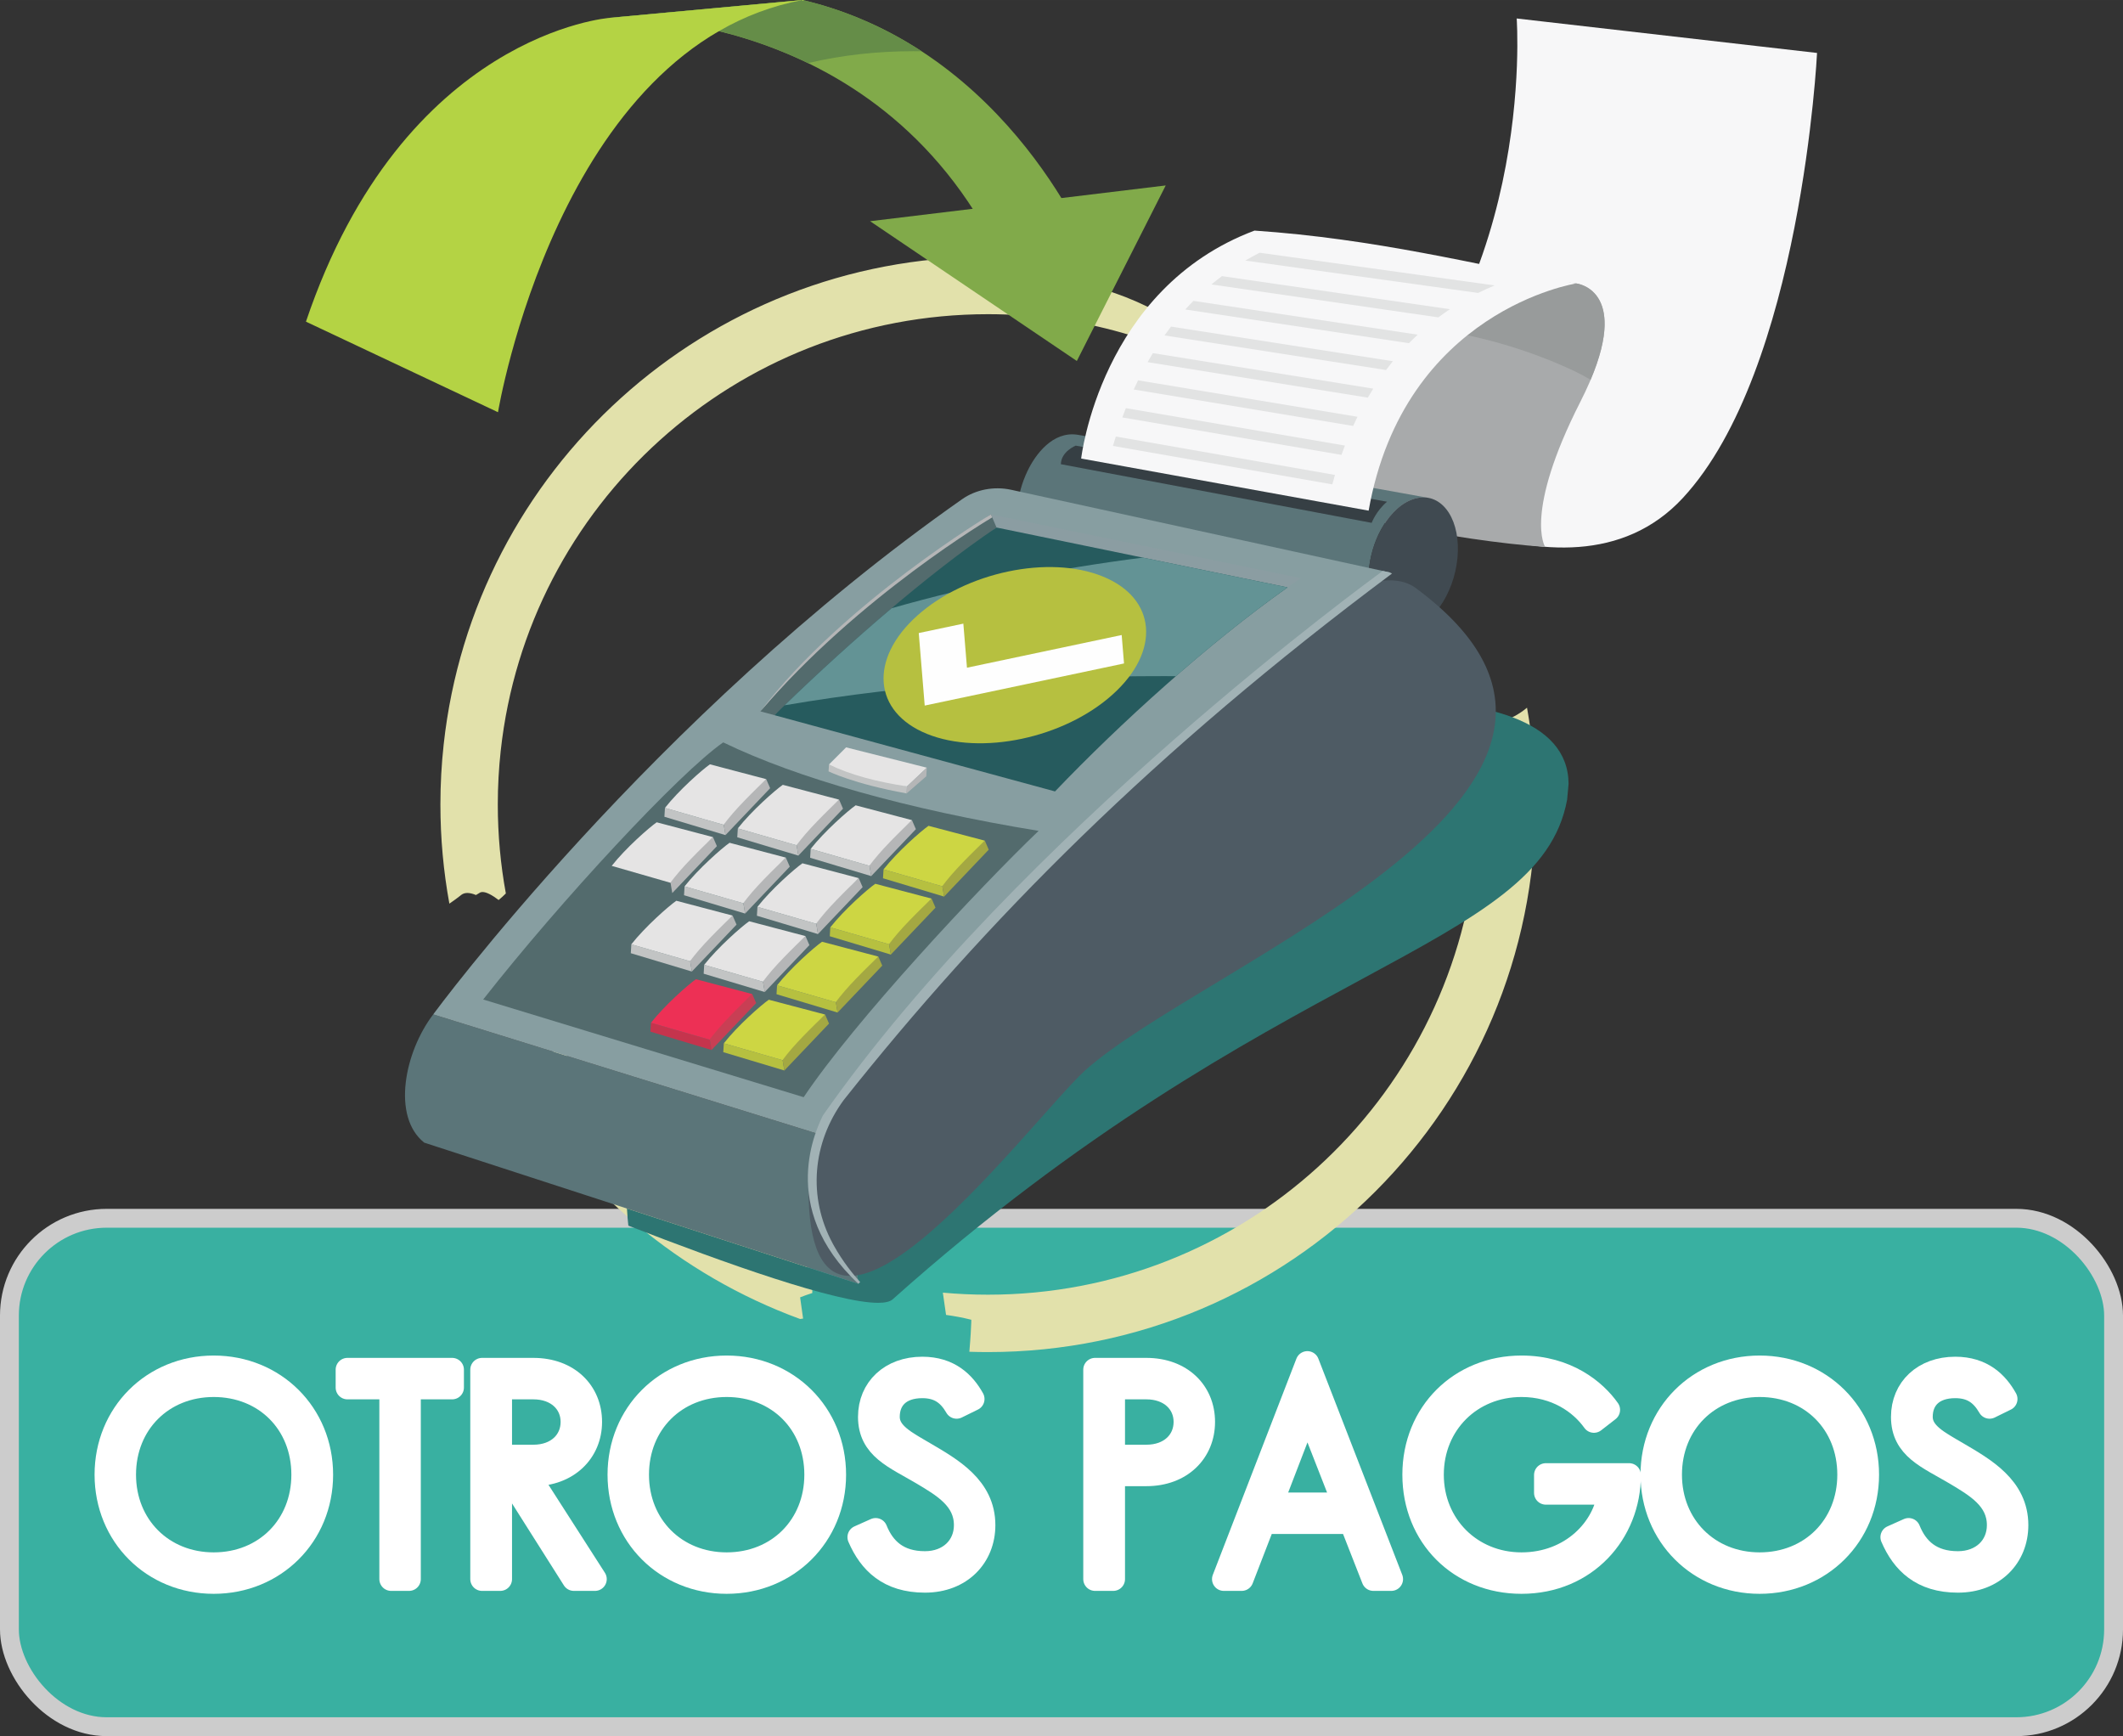 <?xml version="1.0" encoding="UTF-8"?>
<!DOCTYPE svg PUBLIC "-//W3C//DTD SVG 1.1//EN" "http://www.w3.org/Graphics/SVG/1.1/DTD/svg11.dtd">
<!-- Creator: CorelDRAW 2020 (64-Bit) -->
<svg xmlns="http://www.w3.org/2000/svg" xml:space="preserve" width="22.529mm" height="18.421mm" version="1.1" style="shape-rendering:geometricPrecision; text-rendering:geometricPrecision; image-rendering:optimizeQuality; fill-rule:evenodd; clip-rule:evenodd"
viewBox="0 0 6785870 5548469"
 xmlns:xlink="http://www.w3.org/1999/xlink"
 xmlns:xodm="http://www.corel.com/coreldraw/odm/2003">
 <rect x="0" y="0" width="6785870" height="5548469" fill="#333333" stroke="none"/>
 <defs>
  <style type="text/css">
   <![CDATA[
    .str0 {stroke:#CCCCCC;stroke-width:60242;stroke-miterlimit:22.926}
    .str1 {stroke:white;stroke-width:75302;stroke-linejoin:round;stroke-miterlimit:22.926}
    .fil1 {fill:none;fill-rule:nonzero}
    .fil0 {fill:#39B0A1}
    .fil35 {fill:#FEFEFE;fill-rule:nonzero}
    .fil28 {fill:#ED3055;fill-rule:nonzero}
    .fil10 {fill:#F7F7F8;fill-rule:nonzero}
    .fil22 {fill:#E5E4E4;fill-rule:nonzero}
    .fil34 {fill:#E2E3E3;fill-rule:nonzero}
    .fil3 {fill:#E2E1AB;fill-rule:nonzero}
    .fil27 {fill:#C83F54;fill-rule:nonzero}
    .fil26 {fill:#C5344D;fill-rule:nonzero}
    .fil20 {fill:#C2C4C4;fill-rule:nonzero}
    .fil25 {fill:#CDD643;fill-rule:nonzero}
    .fil21 {fill:#B5B6B7;fill-rule:nonzero}
    .fil31 {fill:#ADBDC0;fill-rule:nonzero}
    .fil23 {fill:#B6C040;fill-rule:nonzero}
    .fil11 {fill:#A8AAAB;fill-rule:nonzero}
    .fil9 {fill:#B4D344;fill-rule:nonzero}
    .fil7 {fill:#AEC576;fill-rule:nonzero}
    .fil18 {fill:#A1B2B5;fill-rule:nonzero}
    .fil6 {fill:#A8BB67;fill-rule:nonzero}
    .fil24 {fill:#A4A842;fill-rule:nonzero}
    .fil12 {fill:#989B9B;fill-rule:nonzero}
    .fil29 {fill:#8B9DA2;fill-rule:nonzero}
    .fil17 {fill:#879EA1;fill-rule:nonzero}
    .fil5 {fill:#81AA4A;fill-rule:nonzero}
    .fil32 {fill:#639395;fill-rule:nonzero}
    .fil14 {fill:#5B7579;fill-rule:nonzero}
    .fil8 {fill:#658D48;fill-rule:nonzero}
    .fil19 {fill:#536B6D;fill-rule:nonzero}
    .fil16 {fill:#4E5B64;fill-rule:nonzero}
    .fil4 {fill:#508378;fill-rule:nonzero}
    .fil15 {fill:#404A51;fill-rule:nonzero}
    .fil33 {fill:#363F44;fill-rule:nonzero}
    .fil13 {fill:#2D7572;fill-rule:nonzero}
    .fil30 {fill:#265B5E;fill-rule:nonzero}
    .fil2 {fill:white;fill-rule:nonzero}
   ]]>
  </style>
 </defs>
 <g id="Capa_x0020_1">
  <g id="_2834903536528">
   <rect class="fil0 str0" x="30121" y="3893493" width="6725639" height="1624865" rx="310943" ry="310943"/>
   <g>
    <path class="fil1 str1" d="M1027096 4712942c0,-194039 -150003,-343108 -344042,-343108 -194070,0 -343108,149069 -343108,343108 0,194070 149039,343108 343108,343108 194039,0 344042,-149039 344042,-343108zm-344042 285939c-164069,0 -285939,-121870 -285939,-285939 0,-164973 121870,-285909 285939,-285909 164973,0 285909,120936 285909,285909 0,164069 -120936,285939 -285909,285939z"/>
   </g>
   <g>
    <polygon id="1" class="fil1 str1" points="1445206,4377334 1110531,4377334 1110531,4434534 1250202,4434534 1250202,5046683 1307402,5046683 1307402,4434534 1445206,4434534 "/>
   </g>
   <g>
    <path id="2" class="fil1 str1" d="M1886749 4544205c0,-95604 -71236,-166870 -181840,-166870l-164069 0 0 669349 58134 0 0 -334674 23434 0 211841 334674 67501 0 -214672 -334674 17832 0c108737,0 181840,-72170 181840,-167804zm-181840 110634l-105936 0 0 -220305 105936 0c75905,0 124671,47802 124671,109671 0,62802 -48766,110634 -124671,110634z"/>
   </g>
   <g>
    <path id="3" class="fil1 str1" d="M2666733 4712942c0,-194039 -150003,-343108 -344042,-343108 -194070,0 -343108,149069 -343108,343108 0,194070 149039,343108 343108,343108 194039,0 344042,-149039 344042,-343108zm-344042 285939c-164069,0 -285939,-121870 -285939,-285939 0,-164973 121870,-285909 285939,-285909 164973,0 285909,120936 285909,285909 0,164069 -120936,285939 -285909,285939z"/>
   </g>
   <g>
    <path id="4" class="fil1 str1" d="M3057643 4496402l51567 -25332c-28133,-50603 -75001,-97472 -161238,-97472 -100303,0 -167804,64670 -167804,154671 0,99369 80634,128436 167804,180003 67501,40302 138737,81538 138737,165906 0,69369 -52501,120936 -130303,120936 -85303,0 -132171,-43103 -157503,-105936l-52471 23434c34669,80634 94670,139701 209973,139701 114369,0 187503,-77803 187503,-178136 0,-120906 -104068,-179039 -190304,-229673 -59067,-34669 -115303,-62802 -115303,-116237 0,-58134 38434,-97502 109671,-97502 53435,0 85303,23434 109671,65634z"/>
   </g>
   <g>
    <path id="5" class="fil1 str1" d="M3664220 4654839l-105936 0 0 -220305 105936 0c75905,0 124671,47802 124671,109671 0,62802 -48766,110634 -124671,110634zm0 -277505l-164069 0 0 669349 58134 0 0 -334674 105936 0c110604,0 181840,-72170 181840,-167804 0,-95604 -71236,-166870 -181840,-166870z"/>
   </g>
   <g>
    <path id="6" class="fil1 str1" d="M4178867 4355768l-267173 690915 57170 0 70333 -181871 279342 0 71266 181871 57170 0 -268107 -690915zm0 150003l118104 301873 -234341 0 116237 -301873z"/>
   </g>
   <g>
    <path id="7" class="fil1 str1" d="M4520108 4712942c0,196871 146237,343108 343108,343108 205305,0 344042,-157473 344042,-342175l-266240 0 0 57200 202503 0c-13133,113436 -120002,227805 -280306,227805 -162171,0 -285939,-123767 -285939,-285939 0,-163105 123767,-285909 285939,-285909 110604,0 189371,55302 231540,114369l45935 -35633c-42169,-60001 -133105,-135936 -277475,-135936 -195003,0 -343108,146237 -343108,343108z"/>
   </g>
   <g>
    <path id="8" class="fil1 str1" d="M5968476 4712942c0,-194039 -150003,-343108 -344042,-343108 -194070,0 -343108,149069 -343108,343108 0,194070 149039,343108 343108,343108 194039,0 344042,-149039 344042,-343108zm-344042 285939c-164069,0 -285939,-121870 -285939,-285939 0,-164973 121870,-285909 285939,-285909 164973,0 285909,120936 285909,285909 0,164069 -120936,285939 -285909,285939z"/>
   </g>
   <g>
    <path id="9" class="fil1 str1" d="M6359386 4496402l51567 -25332c-28133,-50603 -75001,-97472 -161238,-97472 -100303,0 -167804,64670 -167804,154671 0,99369 80634,128436 167804,180003 67501,40302 138737,81538 138737,165906 0,69369 -52501,120936 -130303,120936 -85303,0 -132171,-43103 -157503,-105936l-52471 23434c34669,80634 94670,139701 209973,139701 114369,0 187503,-77803 187503,-178136 0,-120906 -104068,-179039 -190304,-229673 -59067,-34669 -115303,-62802 -115303,-116237 0,-58134 38434,-97502 109671,-97502 53435,0 85303,23434 109671,65634z"/>
   </g>
   <path id="10" class="fil2" d="M1027096 4712942c0,-194039 -150003,-343108 -344042,-343108 -194070,0 -343108,149069 -343108,343108 0,194070 149039,343108 343108,343108 194039,0 344042,-149039 344042,-343108zm-344042 285939c-164069,0 -285939,-121870 -285939,-285939 0,-164973 121870,-285909 285939,-285909 164973,0 285909,120936 285909,285909 0,164069 -120936,285939 -285909,285939z"/>
   <polygon id="11" class="fil2" points="1445206,4377334 1110531,4377334 1110531,4434534 1250202,4434534 1250202,5046683 1307402,5046683 1307402,4434534 1445206,4434534 "/>
   <path id="12" class="fil2" d="M1886749 4544205c0,-95604 -71236,-166870 -181840,-166870l-164069 0 0 669349 58134 0 0 -334674 23434 0 211841 334674 67501 0 -214672 -334674 17832 0c108737,0 181840,-72170 181840,-167804zm-181840 110634l-105936 0 0 -220305 105936 0c75905,0 124671,47802 124671,109671 0,62802 -48766,110634 -124671,110634z"/>
   <path id="13" class="fil2" d="M2666733 4712942c0,-194039 -150003,-343108 -344042,-343108 -194070,0 -343108,149069 -343108,343108 0,194070 149039,343108 343108,343108 194039,0 344042,-149039 344042,-343108zm-344042 285939c-164069,0 -285939,-121870 -285939,-285939 0,-164973 121870,-285909 285939,-285909 164973,0 285909,120936 285909,285909 0,164069 -120936,285939 -285909,285939z"/>
   <path id="14" class="fil2" d="M3057643 4496402l51567 -25332c-28133,-50603 -75001,-97472 -161238,-97472 -100303,0 -167804,64670 -167804,154671 0,99369 80634,128436 167804,180003 67501,40302 138737,81538 138737,165906 0,69369 -52501,120936 -130303,120936 -85303,0 -132171,-43103 -157503,-105936l-52471 23434c34669,80634 94670,139701 209973,139701 114369,0 187503,-77803 187503,-178136 0,-120906 -104068,-179039 -190304,-229673 -59067,-34669 -115303,-62802 -115303,-116237 0,-58134 38434,-97502 109671,-97502 53435,0 85303,23434 109671,65634z"/>
   <path id="15" class="fil2" d="M3664220 4654839l-105936 0 0 -220305 105936 0c75905,0 124671,47802 124671,109671 0,62802 -48766,110634 -124671,110634zm0 -277505l-164069 0 0 669349 58134 0 0 -334674 105936 0c110604,0 181840,-72170 181840,-167804 0,-95604 -71236,-166870 -181840,-166870z"/>
   <path id="16" class="fil2" d="M4178867 4355768l-267173 690915 57170 0 70333 -181871 279342 0 71266 181871 57170 0 -268107 -690915zm0 150003l118104 301873 -234341 0 116237 -301873z"/>
   <path id="17" class="fil2" d="M4520108 4712942c0,196871 146237,343108 343108,343108 205305,0 344042,-157473 344042,-342175l-266240 0 0 57200 202503 0c-13133,113436 -120002,227805 -280306,227805 -162171,0 -285939,-123767 -285939,-285939 0,-163105 123767,-285909 285939,-285909 110604,0 189371,55302 231540,114369l45935 -35633c-42169,-60001 -133105,-135936 -277475,-135936 -195003,0 -343108,146237 -343108,343108z"/>
   <path id="18" class="fil2" d="M5968476 4712942c0,-194039 -150003,-343108 -344042,-343108 -194070,0 -343108,149069 -343108,343108 0,194070 149039,343108 343108,343108 194039,0 344042,-149039 344042,-343108zm-344042 285939c-164069,0 -285939,-121870 -285939,-285939 0,-164973 121870,-285909 285939,-285909 164973,0 285909,120936 285909,285909 0,164069 -120936,285939 -285909,285939z"/>
   <path id="19" class="fil2" d="M6359386 4496402l51567 -25332c-28133,-50603 -75001,-97472 -161238,-97472 -100303,0 -167804,64670 -167804,154671 0,99369 80634,128436 167804,180003 67501,40302 138737,81538 138737,165906 0,69369 -52501,120936 -130303,120936 -85303,0 -132171,-43103 -157503,-105936l-52471 23434c34669,80634 94670,139701 209973,139701 114369,0 187503,-77803 187503,-178136 0,-120906 -104068,-179039 -190304,-229673 -59067,-34669 -115303,-62802 -115303,-116237 0,-58134 38434,-97502 109671,-97502 53435,0 85303,23434 109671,65634z"/>
  </g>
  <g>
   <path class="fil3" d="M3157976 4321128c-19940,0 -39850,-331 -59609,-994 0,0 0,0 0,0 4066,-45874 5572,-78013 6084,-92984 181,-6115 181,-9307 181,-9307l0 0c-25934,-6627 -53133,-11687 -80664,-15482l-60 0 0 -90 -10211 -71086c47531,4337 95634,6536 144280,6536 811942,0 1479634,-617631 1558882,-1408699 1627,-8916 2380,-17380 2349,-25452 3645,-43736 5512,-87923 5512,-132593 0,-58103 -3133,-115484 -9338,-171991 -2922,-26778 -6506,-53284 -10753,-79640 1928,30 3855,60 5813,60 60634,0 120062,-15663 170455,-57682 6898,38645 12500,77652 16808,117141 6928,63134 10452,127201 10452,192112 0,966553 -783598,1750151 -1750181,1750151zm-600552 -105755l-30 0c-384555,-140454 -706036,-411995 -910377,-760465 30,-30 60,-30 60,-60 33133,-22320 61447,-43374 84911,-62140 26025,-20723 46206,-38585 60814,-52230 173105,306421 446423,548714 775465,682482 25693,42742 28856,85754 28103,109490 -13103,4157 -26085,8675 -38886,13765l9488 67832 0 0 -60 0c-3193,361 -6205,964 -9488,1325zm-1121073 -1327402c-18826,-102833 -28645,-208739 -28645,-316993 0,-64911 3524,-128858 10452,-191871 95514,-876431 837936,-1558400 1739819,-1558400 125605,0 248107,13223 366211,38374l-271571 25121 0 0 0 0 30 0 0 0c361,-30 5121,-241 13645,-241 48133,0 216871,6807 396844,94068 0,0 30,-30 60,-30 105966,51386 215757,130665 307204,252926 -236902,-143918 -515009,-226811 -812424,-226811 -807363,0 -1471983,610492 -1557497,1395084 -6205,56417 -9368,113677 -9368,171780 0,97110 8856,192172 25753,284402 -7048,7169 -14729,14067 -22982,20994 -21145,-16054 -39097,-25543 -51477,-25543 -4187,0 -7771,1084 -10603,3374l0 0 -10512 6205c-10060,-4277 -19277,-6566 -27410,-6566 -7470,0 -14006,1928 -19398,6084 0,0 -90,90 -271,211 0,0 30,-30 30,-60l0 0c-1235,994 -2139,1687 -3283,2681 -9729,7590 -19639,14940 -29760,21868 -1566,1145 -3163,2199 -4759,3283 -30,0 -60,30 -90,60zm3137494 -1029476c-7440,-1506 -14910,-3012 -22410,-4518 -91176,-176871 -214974,-334102 -363530,-463803l65122 -8253c0,0 -70814,-182051 -238799,-337807 248799,139852 459978,338741 614499,577721 -7831,68073 -23675,151238 -54880,236661z"/>
   <path class="fil4" d="M4207873 2902339c1295,-13042 2500,-26205 3584,-39278 90,12410 -1084,25482 -3584,39278z"/>
   <path class="fil5" d="M1949491 56959c0,0 881672,-42802 1264359,802996l278589 -35332c0,0 -259462,-667120 -927305,-824623l-615643 56959z"/>
   <path class="fil6" d="M2582635 201660c-277565,-134581 -537810,-145033 -612059,-145033 -13133,0 -20452,301 -21024,331 572,-30 7982,-361 21235,-361 74519,0 334584,10512 611968,145033 -30,30 -90,30 -120,30z"/>
   <path class="fil7" d="M2945924 163918l0 0c-7109,-4639 -14307,-9217 -21537,-13765 7259,4548 14428,9127 21537,13765zm-21717 -13856c-120,-60 -271,-181 -392,-241 120,60 271,181 392,241zm-783 -482c-30,0 0,0 -30,-30 0,30 30,30 30,30z"/>
   <path class="fil7" d="M2616491 13313c-30,-30 0,0 -30,0 0,0 30,0 30,0zm-783 -211c-60,-30 -90,-30 -120,-30 30,0 90,0 120,30zm-843 -241c-30,-30 -90,-30 -151,-30 60,0 120,0 151,30zm-843 -241c-60,-30 -90,-30 -120,-30 30,0 60,30 120,30zm-3253 -904c-30,-30 -90,-30 -120,-30 30,0 90,0 120,30zm-753 -211c-90,-30 -181,-60 -271,-90 90,30 181,60 271,90zm-843 -241c-120,-30 -181,-30 -301,-90 90,30 211,60 301,90zm-874 -241c-120,-30 -211,-60 -331,-90 120,30 211,60 331,90zm-874 -241c-120,-30 -211,-60 -331,-90 120,30 211,60 331,90zm-904 -241c-60,-30 -181,-60 -241,-60 60,0 181,30 241,60zm-2229 -633c-120,0 -241,-60 -361,-60 120,0 241,60 361,60zm-843 -211c-120,-30 -301,-90 -422,-90 151,0 301,60 422,90zm-904 -241c-151,-30 -241,-60 -422,-120 151,30 301,90 422,120zm-874 -241c-151,-30 -301,-60 -452,-120 151,60 301,90 452,120zm-904 -241c-151,-30 -301,-90 -482,-120 181,30 331,90 482,120zm-874 -241c-151,-30 -422,-90 -572,-151 211,60 392,120 572,151zm-904 -241c-331,-60 -572,-151 -874,-241 271,90 572,181 874,241zm-1145 -301c-181,-60 -452,-120 -633,-181 211,60 422,120 633,181zm-964 -271c-211,-30 -392,-90 -602,-151 181,60 422,120 602,151zm-934 -211c-151,-60 -422,-120 -572,-151 181,30 392,90 572,151zm-934 -271c-211,-30 -361,-90 -572,-151 211,60 392,120 572,151zm-904 -241c-211,-60 -422,-90 -633,-151 211,60 422,90 633,151zm-904 -211c-241,-90 -512,-151 -753,-211 241,60 512,120 753,211zm-904 -271c-331,-60 -602,-151 -904,-211 301,60 572,151 904,211zm-1205 -301c-181,-30 -422,-90 -633,-151 211,60 422,120 633,151zm-934 -241c-211,-60 -422,-90 -602,-151 181,60 392,90 602,151zm-934 -241c-211,-60 -422,-90 -602,-151 181,60 392,90 602,151zm-904 -241c-211,-30 -422,-90 -633,-151 211,60 422,120 633,151zm-964 -211c-211,-90 -422,-120 -663,-181 241,60 452,90 663,181zm-874 -241c-331,-90 -602,-151 -934,-241 301,90 633,151 934,241zm-934 -241c-331,-90 -633,-151 -964,-241 331,90 663,151 964,241zm-1024 -271c-241,-60 -602,-151 -843,-211 271,90 542,151 843,211zm-1054 -271c-271,-60 -482,-90 -723,-151 241,60 482,90 723,151zm-964 -241c-241,-30 -452,-90 -693,-181 241,90 482,151 693,181zm-934 -211c-271,-90 -482,-120 -723,-181 241,60 482,90 723,181zm-934 -241c-241,-60 -512,-151 -783,-181 271,30 542,120 783,181zm-934 -241c-633,-151 -1205,-301 -1868,-452 633,151 1265,301 1868,452zm-2078 -512c-241,-60 -482,-120 -723,-181 241,60 482,120 723,181zm-964 -241c-241,-60 -452,-90 -693,-181 241,60 482,120 693,181zm-964 -241c-241,-60 -422,-90 -633,-151 211,30 422,90 633,151zm-934 -211c-211,-60 -452,-120 -663,-151 211,30 422,90 663,151zm-964 -241c-241,-60 -482,-120 -723,-181 271,60 482,120 723,181zm-874 -241c-663,-151 -1265,-271 -1898,-422 633,151 1265,271 1898,422zm-2078 -482c-241,-60 -482,-120 -723,-181 211,60 482,120 723,181zm-1024 -241c-211,-60 -452,-120 -663,-151 211,30 452,90 663,151zm-964 -241c-241,-30 -361,-90 -602,-151 181,60 392,120 602,151zm-934 -211c-211,-60 -422,-120 -633,-151 211,30 422,90 633,151zm-934 -241c-211,-30 -452,-90 -663,-151 211,60 452,120 663,151zm-934 -211c-331,-90 -602,-120 -934,-211 331,60 633,151 934,211z"/>
   <path class="fil8" d="M2582755 201630c-277384,-134520 -537449,-145033 -611968,-145033 -13253,0 -20663,331 -21235,361l-30 0 0 0 -30 0 0 0 615643 -56959 0 0c331,90 602,120 934,211 90,0 181,30 271,60 211,60 452,120 663,151 90,30 211,60 301,90 211,30 422,90 633,151 90,30 211,30 331,60 241,60 361,120 602,151 120,30 211,60 301,90 211,30 452,90 663,151 90,0 181,30 301,60 241,60 482,120 723,181 60,30 120,30 181,60 633,151 1235,271 1898,422 30,30 120,60 151,60 241,60 482,120 723,181 120,30 211,60 301,90 211,30 452,90 663,151 90,0 181,30 301,60 211,60 392,90 633,151 90,30 181,60 271,60 241,90 452,120 693,181 90,30 151,30 241,60 241,60 482,120 723,181 90,30 151,30 211,60 663,151 1235,301 1868,452 60,30 120,30 151,60 271,30 542,120 783,181 60,0 151,30 211,60 241,60 452,90 723,181 90,0 151,30 241,30 241,90 452,151 693,181 90,30 151,60 241,90 241,60 452,90 723,151 60,30 151,60 211,60 241,60 602,151 843,211 0,0 30,30 60,30 331,90 633,151 964,241 0,0 0,0 0,0 331,90 602,151 934,241 60,0 151,30 211,60 241,60 452,90 663,181 120,30 211,30 331,60 211,60 422,120 633,151 90,30 181,60 301,90 181,60 392,90 602,151 120,30 211,60 331,90 181,60 392,90 602,151 90,30 211,60 301,90 211,60 452,120 633,151 90,30 211,60 301,90 301,60 572,151 904,211 30,30 90,60 151,60 241,60 512,120 753,211 90,0 181,30 271,60 211,60 422,90 633,151 120,30 211,90 331,90 211,60 361,120 572,151 120,30 241,60 361,120 151,30 422,90 572,151 120,0 211,30 331,60 211,60 392,120 602,151 90,60 211,90 331,90 181,60 452,120 633,181 90,30 181,60 271,60 301,90 542,181 874,241 120,30 211,60 331,90 151,60 422,120 572,151 120,30 271,90 392,120 181,30 331,90 482,120 181,60 301,90 452,120 151,60 301,90 452,120 151,60 301,90 452,120 181,60 271,90 422,120 181,30 331,90 482,151 120,0 301,60 422,90 181,60 331,90 482,151 120,0 241,60 361,60 663,181 1325,392 1988,572 60,0 181,30 241,60 211,60 392,90 572,151 120,30 211,60 331,90 181,60 361,90 542,151 120,30 211,60 331,90 211,60 392,90 572,151 120,60 181,60 301,90 181,60 392,120 572,151 90,30 181,60 271,90 181,30 422,120 633,181 30,0 90,0 120,30 1054,271 2078,572 3133,874 30,0 60,0 120,30 241,60 452,120 693,211 60,0 120,0 151,30 241,60 482,120 723,211 30,0 60,0 120,30 241,60 482,120 753,211 30,0 0,-30 30,0 114761,32501 216781,80122 306903,136237 30,30 0,30 30,30 151,90 271,151 392,241 120,60 271,181 392,241 60,60 120,90 181,90 7229,4548 14428,9127 21537,13765 -8886,-151 -17802,-211 -26687,-211 -112803,0 -225395,11807 -336482,37922z"/>
   <polygon class="fil5" points="2781162,706940 3726088,592631 3441957,1153634 "/>
   <path class="fil9" d="M977938 1027969l613836 289403c0,0 193708,-1171165 973360,-1317372l-615643 56959c0,0 -659770,47953 -971553,971011z"/>
   <path class="fil10" d="M5378586 1591865c379886,-409435 429345,-1422675 429345,-1422675l-960077 -110152c0,0 68375,922666 -569980,1426621 0,0 720856,515611 1100712,106207z"/>
   <path class="fil11" d="M5038189 905859c0,0 195335,20030 13133,378350 -182232,358319 -112412,463713 -112412,463713 -296903,-20994 -663054,-101417 -1056253,-205124 0,0 -58495,-131569 163075,-345729 221600,-214130 -70604,-422507 -70604,-422507l1063060 131297z"/>
   <path class="fil12" d="M5038189 905859l-1063060 -131297c0,0 165123,117803 152924,267294 312264,-31235 629318,13826 908992,146298 16054,8042 31717,16657 47109,25603 122713,-290397 -45965,-307897 -45965,-307897z"/>
   <path class="fil13" d="M2806524 4163716c-133165,-30 -488984,-126237 -798056,-246661 -1355,-15392 -2380,-23765 -2380,-23765 -572,-10482 -1265,-20783 -2139,-30904l739742 240486c-16838,-138767 -27350,-253679 6837,-436935l-142954 -44368c365488,-530069 870497,-1009535 1258244,-1338818 168527,-25061 369765,-46326 556365,-46326 316270,0 590462,61146 591546,268920 -1386,16657 -2952,33464 -4609,50061 0,60 -30,120 -30,211 -88164,483803 -941673,512900 -2155760,1596895 -8554,7681 -24579,11205 -46808,11205z"/>
   <path class="fil14" d="M2750529 3665936l-1365776 -424043c-91959,120364 -133014,326963 -28735,409887l1387674 451092c-16838,-138767 -27350,-253679 6837,-436935z"/>
   <path class="fil14" d="M4565199 1591021c-152171,-27470 -304945,-54850 -457327,-82260 -207052,-37230 -414073,-74459 -621095,-111689 -14609,-2621 -29217,-5813 -43947,-7892 -77742,-10964 -132984,62140 -158979,116990 -33645,70995 -46748,159641 -15482,233257 16145,37922 44910,65242 89821,73315 185094,33284 370187,66567 555281,99851 181961,32711 363711,66658 545973,98194 3163,542 6295,1114 9428,1687 -49429,-8886 -75333,-55844 -86236,-95243 -12591,-45422 -10512,-94008 -211,-139581 10542,-46356 30543,-92411 62863,-130334 27320,-32109 71206,-65061 119912,-56296z"/>
   <path class="fil15" d="M4537277 1590419c78104,-10091 132412,76327 121267,192955 -11145,116779 -83556,219582 -161659,229673 -78224,10121 -132563,-76296 -121388,-193076 11145,-116629 83556,-219431 161780,-229552z"/>
   <path class="fil16" d="M3466776 3422408c-186991,174039 -927395,1176978 -880377,301361 23525,-438321 1610359,-2087144 1938286,-1844881 857454,633324 -679379,1201557 -1057910,1543520z"/>
   <path class="fil17" d="M4442787 1829670l-60 60c-8976,6295 -1160050,812755 -1835152,1791838l-12470 -3886 -1210382 -375790c0,0 699681,-952486 1690662,-1646595 43916,-30784 101417,-41808 155816,-30211l1188544 259553 23043 5030z"/>
   <path class="fil18" d="M4449474 1832863c-763146,569377 -1299631,1112158 -1752440,1682469 -100785,137020 -115213,311150 -35452,458652 1145,2108 2259,4187 3404,6235 29097,52230 62079,92682 84399,117231l-5693 5422c-262354,-244251 -130273,-502448 -113375,-537961 627360,-897847 1762410,-1719758 1789428,-1740271l23043 5030c2259,1054 4488,2078 6687,3193z"/>
   <path class="fil19" d="M2311606 2372571c-140545,97713 -519075,505460 -767182,821731l1024415 312204c162864,-243348 559528,-667722 750917,-851129 -420128,-68706 -771278,-168135 -1008150,-282806z"/>
   <polygon class="fil20" points="2125428,2581972 2123681,2610316 2318925,2668901 2313413,2636069 "/>
   <path class="fil21" d="M2449138 2490103l12530 28886 -142743 149912 -5512 -32832c23796,-48706 73706,-92261 135725,-145966z"/>
   <path class="fil22" d="M2269196 2442723c-24910,17320 -99821,83194 -143768,139249l187985 54097c28856,-43133 101839,-113466 135725,-145966l-179943 -47380z"/>
   <polygon class="fil20" points="2358324,2647455 2356577,2675859 2551821,2734414 2546309,2701552 "/>
   <path class="fil21" d="M2682034 2555616l12530 28856 -142743 149942 -5512 -32862c23796,-48676 73706,-92230 135725,-145936z"/>
   <path class="fil22" d="M2502091 2508236c-24910,17289 -99821,83194 -143768,139219l187985 54097c28856,-43103 101839,-113436 135725,-145936l-179943 -47380z"/>
   <polygon class="fil20" points="2591219,2712968 2589502,2741342 2784716,2799928 2779234,2767066 "/>
   <path class="fil21" d="M2914930 2621129l12530 28856 -142743 149942 -5482 -32862c23765,-48676 73706,-92230 135695,-145936z"/>
   <path class="fil22" d="M2734987 2573719c-24910,17320 -99821,83224 -143768,139249l188015 54097c28856,-43133 101809,-113466 135695,-145936l-179943 -47410z"/>
   <polygon class="fil23" points="2824115,2778451 2822398,2806855 3017642,2865411 3012130,2832579 "/>
   <path class="fil24" d="M3147825 2686643l12530 28826 -142713 149942 -5512 -32832c23765,-48676 73706,-92230 135695,-145936z"/>
   <path class="fil25" d="M2967882 2639232c-24910,17320 -99821,83194 -143768,139219l188015 54127c28856,-43103 101809,-113466 135695,-145936l-179943 -47410z"/>
   <path class="fil21" d="M2278955 2675347l12530 28886 -142713 149942 -5512 -32832c23765,-48706 73706,-92261 135695,-145996z"/>
   <path class="fil22" d="M2099012 2627967c-24910,17350 -99821,83224 -143768,139279l188015 54097c28856,-43133 101779,-113466 135695,-145996l-179943 -47380z"/>
   <polygon class="fil20" points="2188140,2832729 2186423,2861073 2381667,2919659 2376155,2886827 "/>
   <path class="fil21" d="M2511850 2740860l12560 28886 -142743 149912 -5512 -32832c23765,-48676 73706,-92230 135695,-145966z"/>
   <path class="fil22" d="M2331908 2693480c-24880,17320 -99821,83194 -143768,139249l188015 54097c28856,-43103 101779,-113436 135695,-145966l-179943 -47380z"/>
   <polygon class="fil20" points="2421066,2898212 2419319,2926617 2614563,2985172 2609051,2952340 "/>
   <path class="fil21" d="M2744746 2806404l12560 28826 -142743 149942 -5512 -32832c23765,-48676 73706,-92230 135695,-145936z"/>
   <path class="fil22" d="M2564803 2758993c-24880,17320 -99821,83194 -143737,139219l187985 54127c28856,-43133 101779,-113466 135695,-145936l-179943 -47410z"/>
   <polygon class="fil23" points="2653961,2963726 2652214,2992130 2847459,3050685 2841946,3017823 "/>
   <path class="fil24" d="M2977672 2871887l12530 28856 -142743 149942 -5512 -32862c23765,-48676 73706,-92230 135725,-145936z"/>
   <path class="fil25" d="M2797699 2824506c-24880,17289 -99821,83194 -143737,139219l187985 54097c28856,-43073 101809,-113436 135725,-145936l-179973 -47380z"/>
   <polygon class="fil20" points="2017956,3018004 2016270,3046347 2211484,3104933 2205972,3072101 "/>
   <path class="fil21" d="M2341697 2926135l12530 28886 -142743 149912 -5512 -32832c23765,-48706 73706,-92230 135725,-145966z"/>
   <path class="fil22" d="M2161754 2878754c-24940,17320 -99821,83194 -143798,139249l188015 54097c28856,-43133 101809,-113466 135725,-145966l-179943 -47380z"/>
   <polygon class="fil20" points="2250852,3083517 2249165,3111891 2444379,3170446 2438867,3137614 "/>
   <path class="fil21" d="M2574592 2991648l12530 28856 -142743 149942 -5512 -32832c23796,-48706 73706,-92261 135725,-145966z"/>
   <path class="fil22" d="M2394650 2944267c-24940,17320 -99821,83194 -143798,139249l188015 54097c28856,-43133 101809,-113466 135725,-145966l-179943 -47380z"/>
   <polygon class="fil23" points="2483747,3149000 2482061,3177374 2677275,3235959 2671793,3203097 "/>
   <path class="fil24" d="M2807488 3057161l12530 28856 -142743 149942 -5482 -32862c23765,-48676 73676,-92230 135695,-145936z"/>
   <path class="fil25" d="M2627545 3009750c-24940,17320 -99821,83224 -143798,139249l188045 54097c28826,-43103 101779,-113436 135695,-145936l-179943 -47410z"/>
   <polygon class="fil26" points="2080698,3268761 2078951,3297105 2274226,3355690 2268714,3322888 "/>
   <path class="fil27" d="M2404409 3176892l12530 28886 -142713 149912 -5512 -32802c23765,-48706 73676,-92261 135695,-145996z"/>
   <path class="fil28" d="M2224466 3129512c-24910,17320 -99821,83194 -143768,139249l188015 54127c28856,-43133 101779,-113466 135695,-145996l-179943 -47380z"/>
   <polygon class="fil23" points="2313594,3334274 2311847,3362618 2507121,3421203 2501609,3388371 "/>
   <path class="fil24" d="M2637334 3242405l12500 28886 -142713 149912 -5512 -32832c23765,-48676 73676,-92230 135725,-145966z"/>
   <path class="fil25" d="M2457361 3195025c-24910,17320 -99821,83194 -143768,139249l188015 54097c28856,-43133 101779,-113466 135725,-145966l-179973 -47380z"/>
   <path class="fil29" d="M4158174 1847682c-14097,9609 -28314,19458 -42621,29579 -253980,179340 -536274,435339 -743326,652059l-896793 -243679 -44971 -12199c198979,-223076 487508,-459857 736910,-629559l990800 203799z"/>
   <path class="fil19" d="M3167374 1643884l17892 42019 -709831 599739 -44971 -12199c212504,-250848 464466,-443592 736910,-629559z"/>
   <path class="fil30" d="M4115553 1877261c-253980,179340 -536274,435339 -743326,652059l-896793 -243679c219130,-214883 493743,-455008 709831,-599739l930287 191359z"/>
   <path class="fil31" d="M3758649 2160911c-30,0 -60,0 -90,0 109460,-95484 222353,-186720 330759,-264914 -108405,78194 -221209,169461 -330668,264914zm331150 -265276c241,-151 512,-361 753,-542 -271,181 -512,361 -753,542zm1657 -1175c120,-90 241,-181 361,-271 -120,90 -211,181 -361,271zm1657 -1205c30,-30 60,-60 90,-60 -30,0 -60,30 -90,60z"/>
   <path class="fil32" d="M2507935 2254045c106809,-103375 224823,-210998 341964,-310126 260757,-74610 529889,-126930 802755,-161900l462900 95243 0 0c-7410,5241 -14880,10542 -22350,15934 -30,0 -60,30 -90,60 -422,301 -843,602 -1295,934 -120,90 -241,181 -361,271 -301,181 -602,422 -904,633 -241,181 -512,392 -753,542 -151,120 -331,241 -482,361 -108405,78194 -221299,169431 -330759,264914 -13946,-60 -27832,-90 -41748,-90 -406423,0 -810646,24970 -1208876,93224z"/>
   <path class="fil21" d="M2430463 2273443c316120,-369886 741007,-619890 741007,-619890l-4096 -9669c0,0 -471213,281451 -736910,629559z"/>
   <path class="fil20" d="M2649744 2443144l-1325 22049c0,0 78646,39669 249312,70513l1355 -22500 -249342 -70061z"/>
   <path class="fil22" d="M2704414 2388505l-54670 54639c68977,33525 153828,55633 249342,70061l63314 -59760 -257986 -64941z"/>
   <polygon class="fil21" points="2899086,2513206 2962400,2453446 2960744,2481006 2897730,2535706 "/>
   <path class="fil33" d="M3390902 1483519l993451 187473c0,0 13946,-37772 49037,-67592l-995077 -179220c0,0 -46447,18464 -47410,59338z"/>
   <path class="fil10" d="M3455782 1465417c0,0 61236,-543473 554046,-728476 385519,26235 705434,107472 1028361,168919 0,0 -550040,84941 -663535,726127l-918871 -166569z"/>
   <path class="fil34" d="M4724629 936251l-744169 -103526c14789,-8735 30121,-17018 45814,-25031l751067 104520c-18133,7500 -35633,15542 -52712,24037z"/>
   <path class="fil34" d="M4597428 1014264l-725314 -105213c10934,-9097 22139,-17952 33675,-26567l728747 105725c-12681,8434 -25121,17048 -37109,26055z"/>
   <path class="fil34" d="M4503541 1096826l-714982 -107773c8464,-9338 17229,-18494 26175,-27500l716789 108014c-9548,8886 -18916,17982 -27982,27260z"/>
   <path class="fil34" d="M4430227 1182550l-708145 -110544c6747,-9548 13705,-18976 20844,-28253l709169 110665c-7470,9247 -14729,18615 -21868,28133z"/>
   <path class="fil34" d="M4371943 1270805l-703807 -113466c5452,-9699 11085,-19308 16838,-28826l704440 113556c-5994,9488 -11807,19067 -17470,28735z"/>
   <path class="fil34" d="M4325104 1361258l-701247 -116478c4458,-9819 9036,-19609 13765,-29308l701428 116508c-4789,9699 -9428,19458 -13946,29278z"/>
   <path class="fil34" d="M4287754 1453730l-700434 -119671c3645,-9910 7440,-19820 11295,-29669l700163 119580c-3825,9880 -7470,19789 -11024,29760z"/>
   <path class="fil34" d="M4258537 1548039l-701217 -122954c2982,-10030 5994,-20061 9187,-30031l700494 122803c-2952,10030 -5783,20091 -8464,30181z"/>
   <path class="fil23" d="M3555633 2220249c-155093,138978 -420429,195003 -592661,125183 -172232,-69820 -186118,-239070 -31025,-378019 155123,-138918 420459,-194973 592691,-125153 172232,69820 186088,239070 30995,377988z"/>
   <polygon class="fil35" points="2955713,2254918 2936677,2023137 3079209,1993046 3090776,2133922 3585303,2029463 3592773,2120368 "/>
  </g>
 </g>
</svg>
